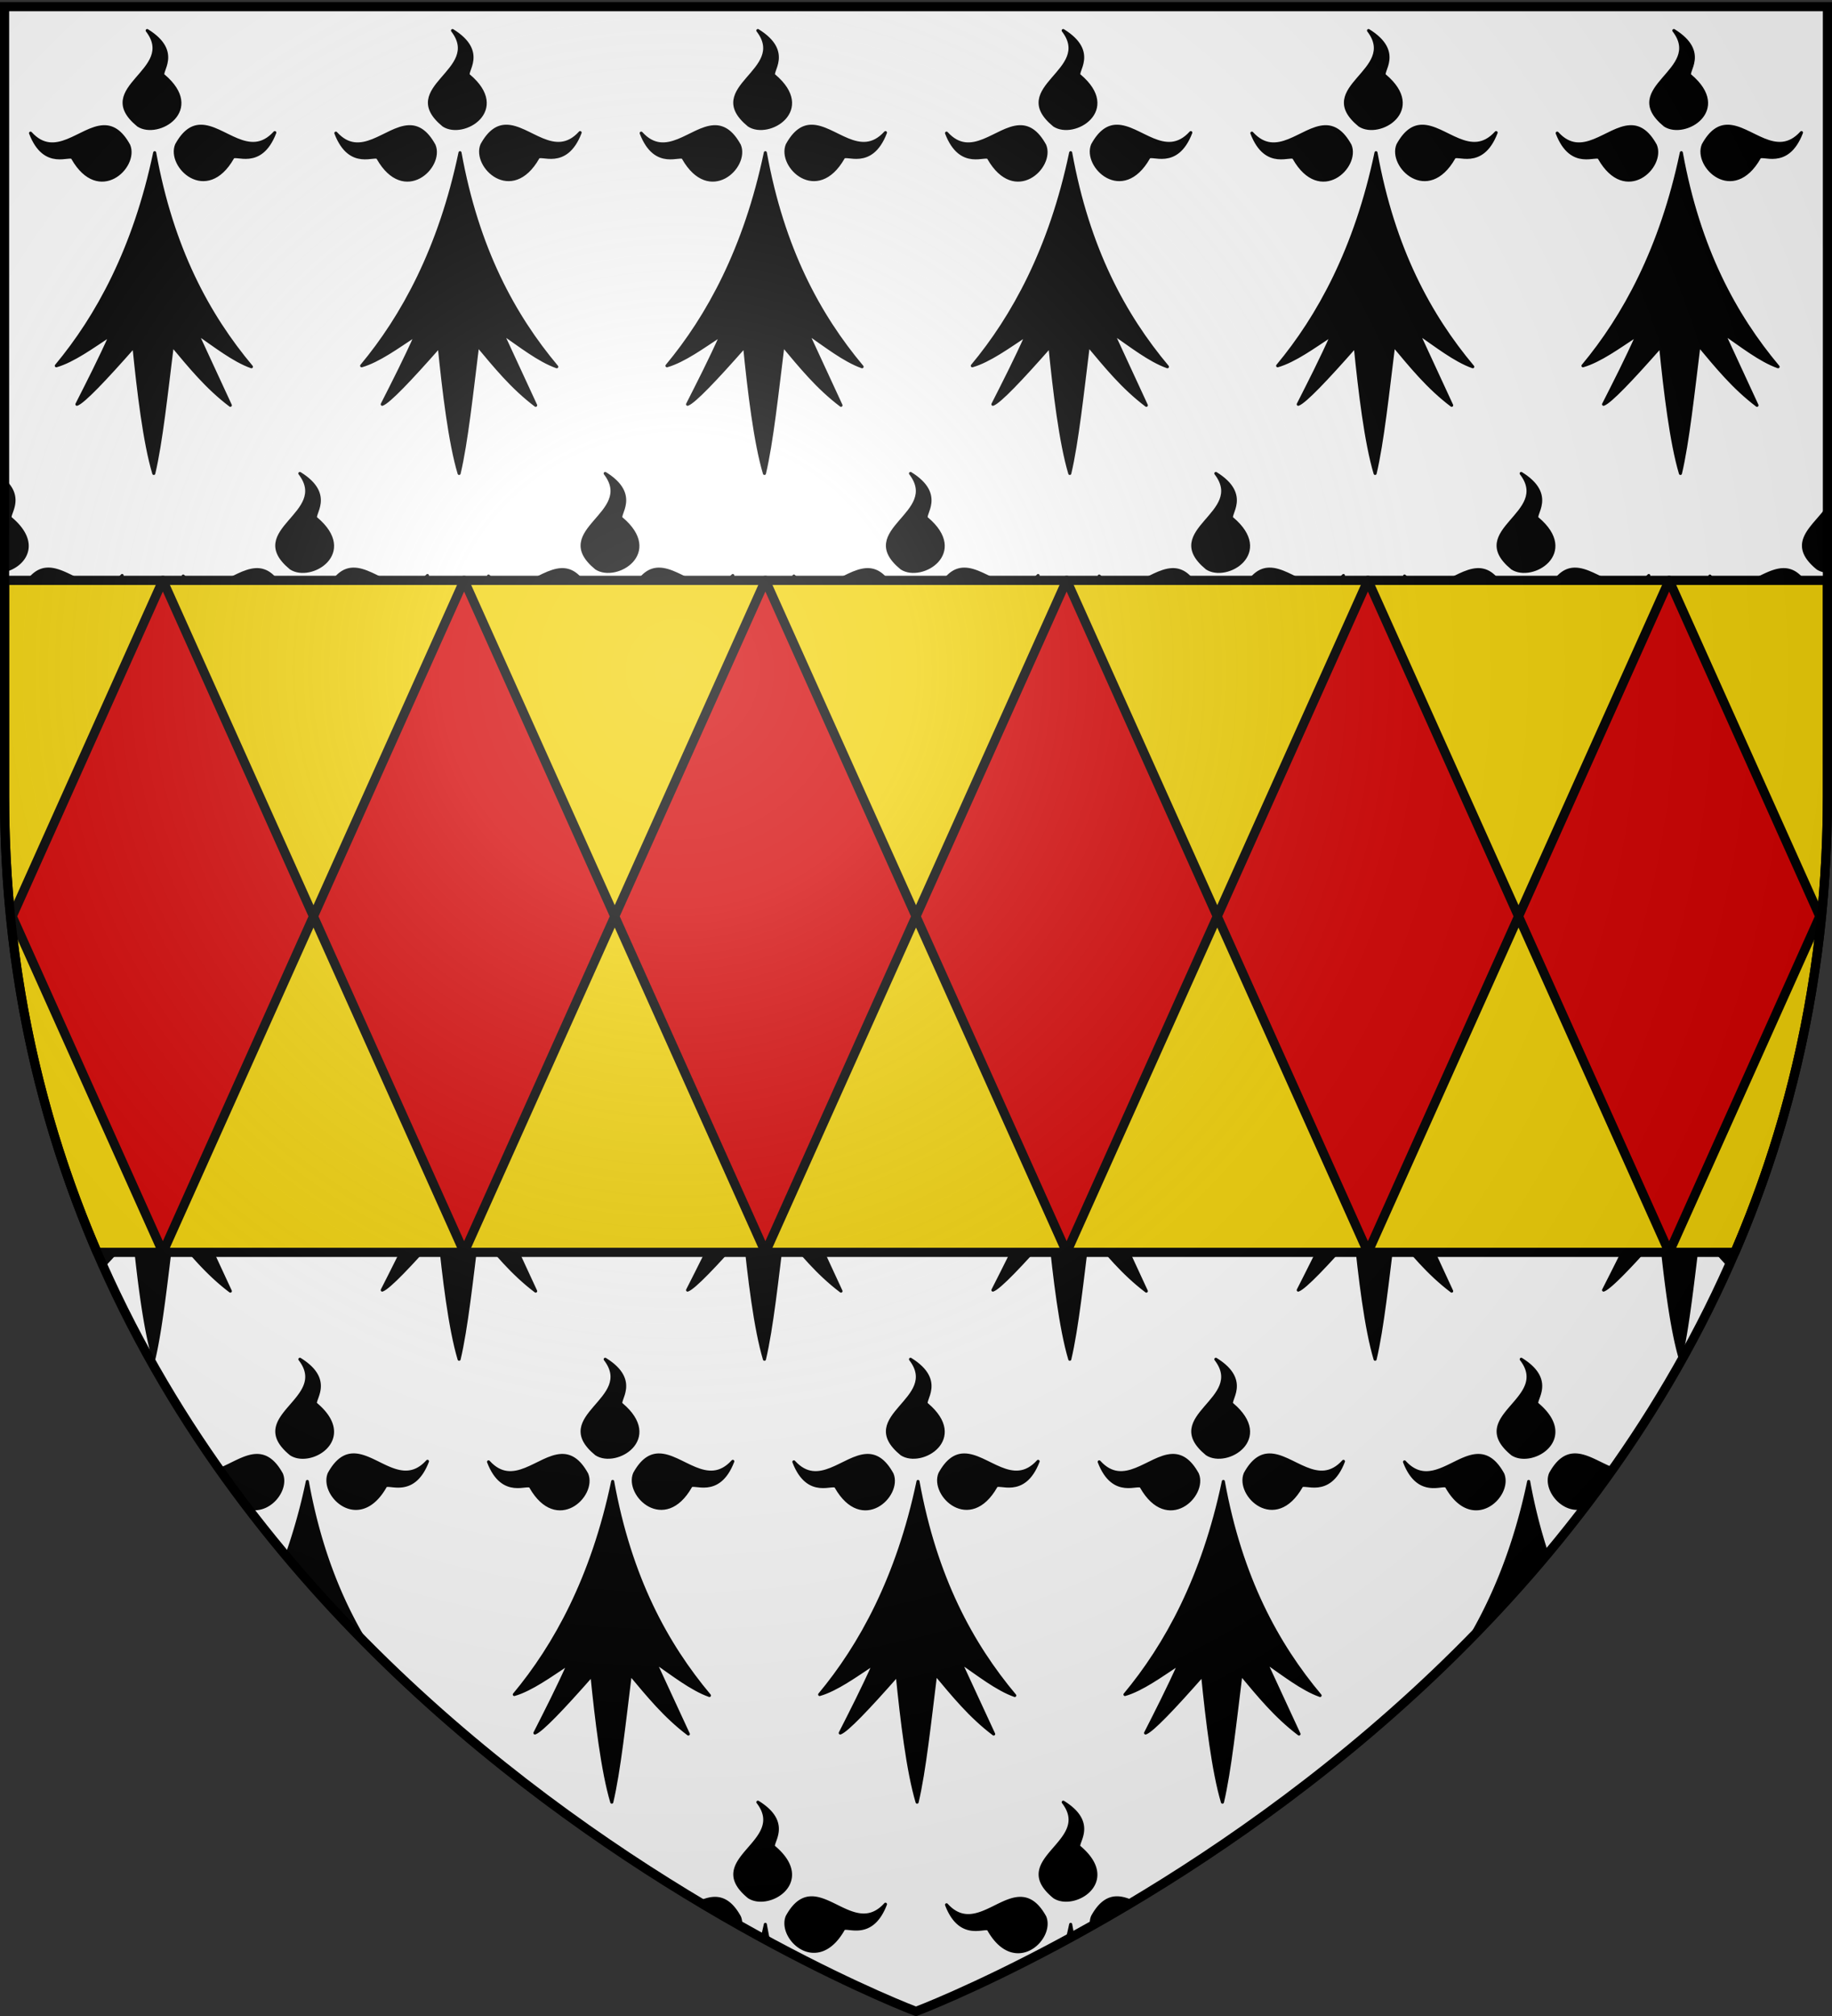 <svg xmlns="http://www.w3.org/2000/svg" xmlns:xlink="http://www.w3.org/1999/xlink" version="1.0" width="600" height="660"><rect width="100%" height="100%" fill="#333333" stroke="none"/><defs><radialGradient cx="221.445" cy="226.331" r="300" fx="221.445" fy="226.331" id="e" xlink:href="#a" gradientUnits="userSpaceOnUse" gradientTransform="matrix(1.353 0 0 1.349 -77.63 -85.747)"/><linearGradient id="a"><stop style="stop-color:#fff;stop-opacity:.314" offset="0"/><stop style="stop-color:#fff;stop-opacity:.251" offset=".19"/><stop style="stop-color:#6b6b6b;stop-opacity:.125" offset=".6"/><stop style="stop-color:#000;stop-opacity:.125" offset="1"/></linearGradient></defs><g style="display:inline"><path d="M300 658.5s298.5-112.32 298.5-397.772V2.176H1.5v258.552C1.5 546.18 300 658.5 300 658.5z" style="fill:#fff;fill-opacity:1;fill-rule:evenodd;stroke:none;stroke-width:1px;stroke-linecap:butt;stroke-linejoin:miter;stroke-opacity:1"/><path d="M598.219 155c.105.138.184.27.281.406v-.219c-.096-.06-.182-.126-.281-.187zM1.5 157.469v29.312c6.268-1.493 11.939-8.691 2.063-17.031-1.525-.853 4.387-6.178-2.063-12.281zm597 8.781c-4.297 6.366-13.346 11.496-3.219 19.781.933.608 2.041.912 3.219 1V166.25zM15.719 186.313c-2.753.04-5.417 1.598-7.906 6.125-2.893 7.03 9.783 19.242 18.343 4.25.606-1.83 9.144 3.996 13.844-8.282-8.234 9.09-16.67-2.205-24.281-2.094zm568.062.187c-7.483.351-15.723 10.99-23.781 2.094 4.7 12.277 13.238 6.389 13.844 8.219 8.56 14.992 21.236 2.812 18.343-4.22-2.635-4.793-5.477-6.23-8.406-6.093zM1.5 199.344v61.375c0 2.23.026 4.447.063 6.656.021 1.356.058 2.715.093 4.063.028 1.053.058 2.107.094 3.156.02.608.04 1.206.063 1.812.06 1.546.11 3.09.187 4.625.056 1.108.123 2.21.188 3.313.085 1.441.18 2.88.28 4.312 1.415-9.144 2.674-20.13 3.97-30.531 5.72 6.818 11.26 13.714 19 19.563l-10.875-23.47c5.61 3.769 11.83 8.742 17.78 10.845-13.445-16.023-24.869-36.59-30.843-65.72zm597 4.781c-6.914 26.693-18.05 46.211-30.063 60.625 5.548-1.598 11.783-6.15 17.813-10.125-3.687 8.25-7.375 15.44-11.063 22.719 2.202-.784 9.2-8.096 18.688-18.875.976 9.724 2.16 20.202 3.719 29.125a399.35 399.35 0 0 0 .906-26.875v-56.594zM48.219 300c10.134 13.206-18.216 18.532-2.938 31.031 6.516 4.244 21.653-4.99 8.282-16.281-1.728-.967 6.11-7.668-5.344-14.75zm500 0c10.134 13.206-18.216 18.532-2.938 31.031 6.516 4.244 21.653-4.99 8.282-16.281-1.728-.967 6.11-7.668-5.344-14.75zm-482.5 31.313c-2.753.04-5.417 1.598-7.906 6.125-2.893 7.03 9.783 19.242 18.343 4.25.606-1.83 9.144 3.996 13.844-8.282-8.234 9.09-16.67-2.205-24.281-2.094zm500 0c-2.753.04-5.417 1.598-7.907 6.125-2.892 7.03 9.784 19.242 18.344 4.25.606-1.83 9.144 3.996 13.844-8.282-8.234 9.09-16.67-2.205-24.281-2.094zM33.78 331.5c-7.483.351-15.723 10.99-23.781 2.094 4.7 12.277 13.238 6.389 13.844 8.219 8.56 14.992 21.236 2.812 18.343-4.22-2.635-4.793-5.477-6.23-8.406-6.093zm500 0c-7.483.351-15.723 10.99-23.781 2.094 4.7 12.277 13.238 6.389 13.844 8.219 8.56 14.992 21.236 2.812 18.343-4.22-2.635-4.793-5.477-6.23-8.406-6.093zM50.656 340c-5.15 24.583-13.763 43.55-23.656 58.313.671 1.715 1.37 3.428 2.063 5.125.102.25.21.5.312.75 2.291-1.478 4.594-3.06 6.875-4.563-1.548 3.463-3.108 6.7-4.656 9.875-.004.008.004.023 0 .031.31.723.621 1.44.937 2.156.301.69.602 1.377.907 2.063.12.272.253.54.374.813 2.862-3.016 6.243-6.755 10.063-11.094 1.488 14.819 3.495 31.483 6.5 41.531 2.392-10.032 4.164-26.63 6.063-41.875 5.72 6.818 11.26 13.714 19 19.563l-10.876-23.47c5.611 3.769 11.832 8.742 17.782 10.844-14.108-16.811-25.992-38.6-31.688-70.062zm500 0c-6.59 31.459-18.873 53.737-32.218 69.75 5.547-1.598 11.782-6.15 17.812-10.125-3.687 8.25-7.375 15.44-11.063 22.719 2.202-.784 9.2-8.096 18.688-18.875 1.488 14.819 3.495 31.483 6.5 41.531 2.392-10.032 4.164-26.63 6.063-41.875 3.187 3.799 6.325 7.628 9.812 11.281.88-1.97 1.744-3.94 2.594-5.937l-4.282-9.25c2.035 1.366 4.16 2.886 6.313 4.375a371.399 371.399 0 0 0 2.313-5.75c-9.99-14.942-18.121-33.484-22.532-57.844zM98.22 445c10.134 13.206-18.216 18.532-2.938 31.031 6.516 4.244 21.653-4.99 8.281-16.281-1.727-.967 6.11-7.668-5.343-14.75zm400 0c10.134 13.206-18.216 18.532-2.938 31.031 6.516 4.244 21.653-4.99 8.281-16.281-1.727-.967 6.11-7.668-5.343-14.75zm-382.5 31.313c-2.753.04-5.417 1.598-7.906 6.125-2.893 7.03 9.783 19.242 18.343 4.25.606-1.83 9.144 3.996 13.844-8.282-8.234 9.09-16.67-2.205-24.281-2.094zm400 0c-2.753.04-5.417 1.598-7.907 6.125-2.146 5.218 4.293 13.282 11.25 10.968 3.11-4.077 6.19-8.225 9.188-12.469-4.305-1.628-8.532-4.683-12.531-4.625zM83.78 476.5c-3.81.179-7.826 3.018-11.906 4.594a414.489 414.489 0 0 0 8.063 11c.371.49.752.98 1.124 1.469 6.91 2.186 13.26-5.782 11.126-10.97-2.636-4.793-5.478-6.23-8.407-6.093zm400 0c-7.483.351-15.723 10.99-23.781 2.094 4.7 12.277 13.238 6.389 13.844 8.219 8.56 14.992 21.236 2.812 18.344-4.22-2.636-4.793-5.478-6.23-8.407-6.093zM100.656 485c-1.858 8.872-4.183 16.992-6.844 24.469a455.027 455.027 0 0 0 5.438 6.375c.262.3.518.606.781.906.194.222.4.435.594.656.993 1.129 2 2.261 3 3.375.762.85 1.516 1.691 2.281 2.532.343.376.688.75 1.031 1.125a471.253 471.253 0 0 0 5.72 6.156c.319.336.648.665.968 1 2.138 2.238 4.31 4.419 6.469 6.593.109.11.203.235.312.344-8.718-14.171-15.754-31.46-19.75-53.531zm400 0c-4.478 21.376-11.592 38.5-19.875 52.313 8.84-8.95 17.54-18.4 25.938-28.438-2.427-7.3-4.493-15.204-6.063-23.875zM248.22 590c10.134 13.206-18.216 18.532-2.938 31.031 6.516 4.244 21.653-4.99 8.281-16.281-1.727-.967 6.11-7.668-5.343-14.75zm100 0c10.134 13.206-18.216 18.532-2.938 31.031 6.516 4.244 21.653-4.99 8.281-16.281-1.727-.967 6.11-7.668-5.343-14.75zm-82.5 31.313c-2.753.04-5.417 1.597-7.906 6.125-2.893 7.03 9.783 19.242 18.343 4.25.606-1.83 9.144 3.996 13.844-8.282-8.234 9.09-16.67-2.205-24.281-2.093zm100 0c-2.753.04-5.417 1.597-7.906 6.125-.4.97-.487 2.041-.344 3.125 4.362-2.457 8.886-5.109 13.562-7.907-1.805-.78-3.58-1.369-5.312-1.343zm-131.938.187c-1.522.071-3.08.578-4.656 1.25.045.027.08.067.125.094.504.3 1.03.609 1.531.906 1.738 1.032 3.493 2.046 5.188 3.031 2.199 1.28 4.346 2.523 6.469 3.719.04.022.085.04.125.063.113-1.03.005-2.044-.375-2.97-2.636-4.793-5.478-6.23-8.407-6.093zm100 0c-7.483.351-15.723 10.99-23.781 2.094 4.7 12.277 13.238 6.389 13.844 8.218 8.56 14.993 21.236 2.813 18.344-4.218-2.636-4.794-5.478-6.232-8.407-6.094zm-83.125 8.5c-.318 1.521-.686 2.99-1.031 4.469.712.388 1.424.778 2.125 1.156a190.398 190.398 0 0 1-1.094-5.625zm100 0c-.352 1.68-.741 3.31-1.125 4.938.626-.34 1.24-.684 1.875-1.032-.262-1.294-.51-2.578-.75-3.906z" style="fill:#000;fill-opacity:1;fill-rule:evenodd;stroke:#000;stroke-width:1;stroke-linecap:round;stroke-linejoin:round;stroke-miterlimit:4;stroke-dasharray:none;stroke-opacity:1"/><use transform="translate(200 290)" width="600" height="660" xlink:href="#b"/><use transform="translate(0 290)" width="600" height="660" xlink:href="#b"/><use transform="translate(-50 145)" width="600" height="660" xlink:href="#b"/><use transform="translate(250 145)" width="600" height="660" xlink:href="#c"/><path d="M1.5 190v70.719c0 56.35 11.64 105.957 30.313 149.281h536.375c18.672-43.324 30.312-92.93 30.312-149.281V190H1.5z" style="opacity:1;fill:#f2d207;fill-opacity:1;fill-rule:evenodd;stroke:#000;stroke-width:3;stroke-linecap:round;stroke-linejoin:round;stroke-miterlimit:4;stroke-dasharray:none;stroke-dashoffset:0;stroke-opacity:1"/><path d="M53.333 190 4 300l49.333 110 49.334-110-49.334-110zm49.334 110L152 410l49.333-110L152 190l-49.333 110zm98.666 0 49.334 110L300 300l-49.333-110-49.334 110zM300 300l49.333 110 49.334-110-49.334-110L300 300zm98.667 0L448 410l49.333-110L448 190l-49.333 110zm98.666 0 49.334 110L596 300l-49.333-110-49.334 110z" style="fill:#d40000;fill-rule:evenodd;stroke:#000;stroke-width:3;stroke-linecap:butt;stroke-linejoin:round;stroke-miterlimit:4;stroke-dasharray:none;stroke-opacity:1"/><g id="c"><path d="M48.204 10c10.134 13.206-18.214 18.517-2.936 31.016 6.516 4.244 21.682-4.96 8.31-16.251-1.728-.967 6.08-7.683-5.374-14.765zm17.51 31.325c-2.753.04-5.397 1.572-7.886 6.1-2.893 7.03 9.782 19.24 18.342 4.248.606-1.83 9.13 4.018 13.83-8.259-8.234 9.09-16.675-2.2-24.286-2.09zm-31.924.168c-7.484.352-15.732 10.985-23.79 2.09 4.7 12.277 13.224 6.414 13.83 8.244 8.56 14.993 21.235 2.797 18.342-4.234-2.635-4.794-5.454-6.237-8.382-6.1zm16.867 8.497c-6.59 31.46-18.87 53.746-32.216 69.76 5.547-1.6 11.787-6.15 17.817-10.125-3.688 8.25-7.383 15.45-11.07 22.73 2.202-.784 9.19-8.122 18.678-18.902 1.488 14.82 3.494 31.499 6.5 41.547 2.391-10.032 4.161-26.637 6.06-41.883 5.72 6.817 11.274 13.726 19.014 19.574l-10.865-23.486c5.61 3.768 11.822 8.764 17.773 10.867-14.108-16.812-25.995-38.62-31.69-70.082z" style="fill:#000;fill-opacity:1;fill-rule:evenodd;stroke:#000;stroke-width:1;stroke-linecap:round;stroke-linejoin:round;stroke-miterlimit:4;stroke-dasharray:none;stroke-opacity:1" id="d"/><g id="b"><use transform="translate(100)" width="600" height="660" xlink:href="#d"/><use transform="translate(200)" width="600" height="660" xlink:href="#d"/></g></g><use transform="translate(300)" width="600" height="660" xlink:href="#c"/><use transform="translate(150 435)" width="600" height="660" xlink:href="#c"/></g><path d="M300 658.5s298.5-112.32 298.5-397.772V2.176H1.5v258.552C1.5 546.18 300 658.5 300 658.5z" style="opacity:1;fill:url(#e);fill-opacity:1;fill-rule:evenodd;stroke:none;stroke-width:1px;stroke-linecap:butt;stroke-linejoin:miter;stroke-opacity:1"/><path d="M300 658.5S1.5 546.18 1.5 260.728V2.176h597v258.552C598.5 546.18 300 658.5 300 658.5z" style="opacity:1;fill:none;fill-opacity:1;fill-rule:evenodd;stroke:#000;stroke-width:3;stroke-linecap:butt;stroke-linejoin:miter;stroke-miterlimit:4;stroke-dasharray:none;stroke-opacity:1"/></svg>